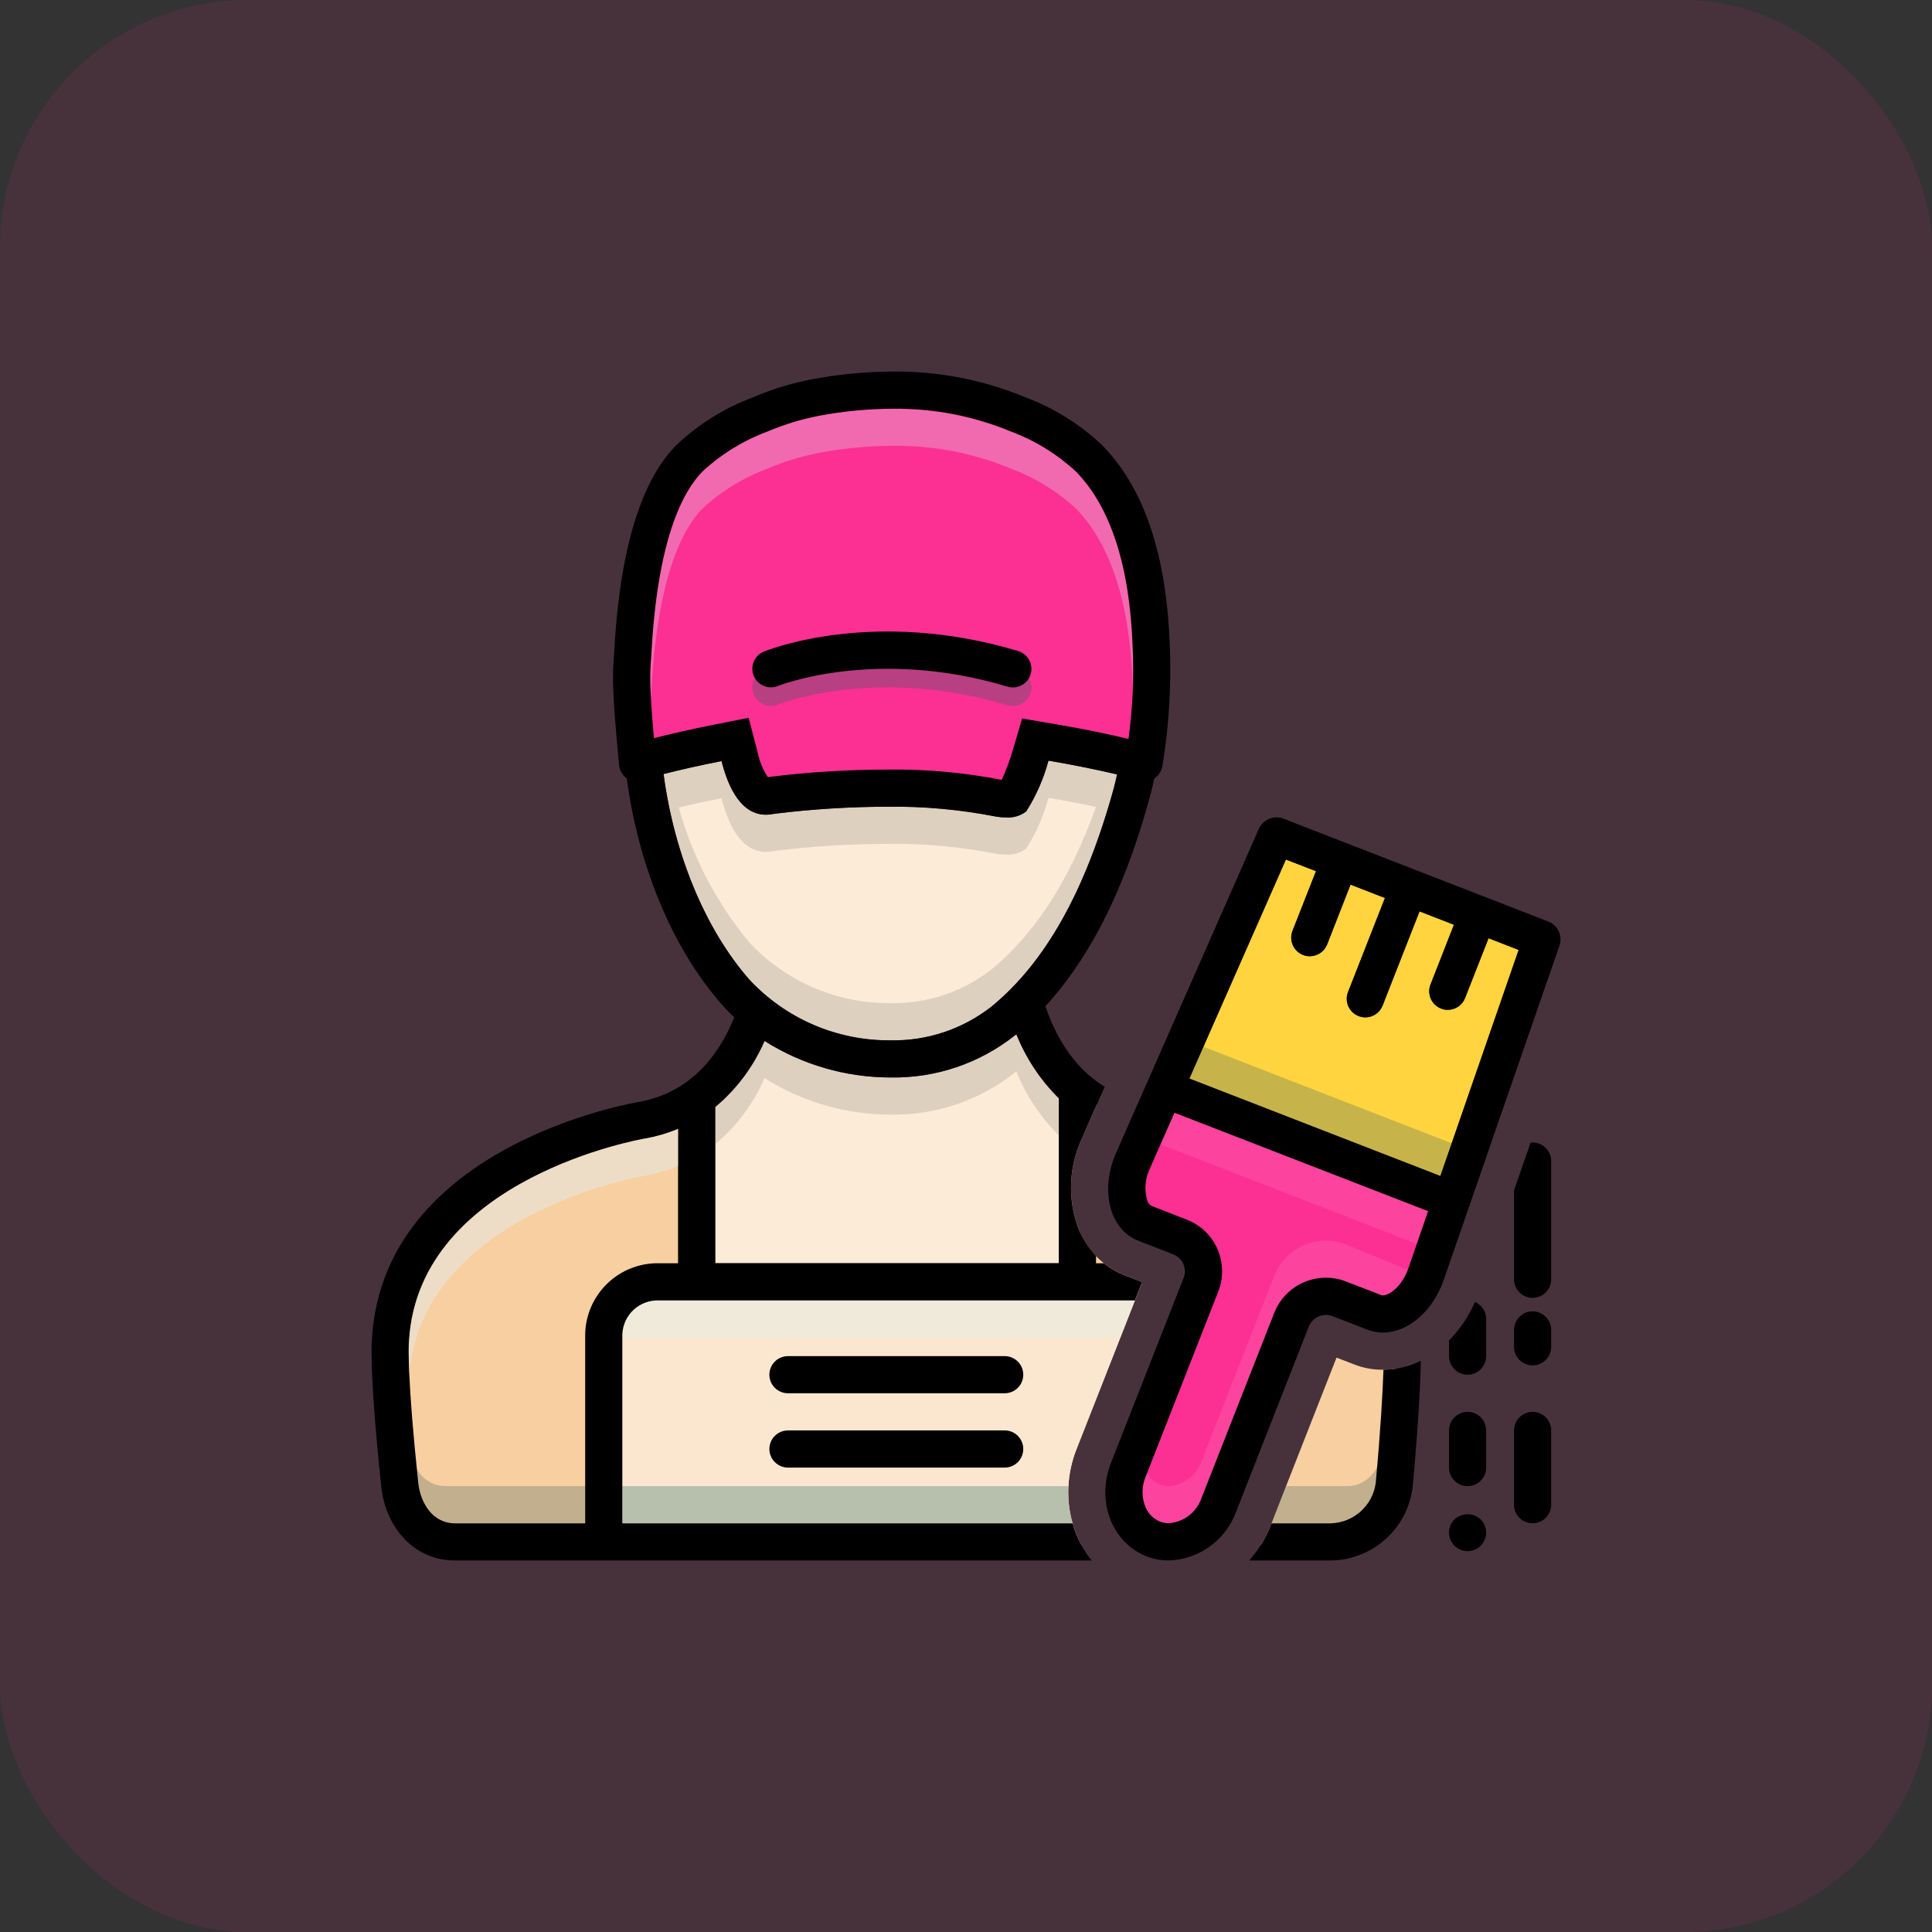 <svg width="78" height="78" viewBox="0 0 78 78" fill="none" xmlns="http://www.w3.org/2000/svg">
<rect x="0" y="0" width="78" height="78" fill="#333333" stroke="none"/>
<rect opacity="0.1" width="78" height="78" rx="10" fill="#FC2F93"/>
<g clip-path="url(#clip0_634_3001)">
<g clip-path="url(#clip1_634_3001)">
<path d="M56.483 56.689C56.531 63.266 52.688 62.393 52.688 62.393C52.688 62.393 52.024 62.393 50.884 62.396C51.05 62.139 51.19 61.867 51.304 61.583L51.337 61.5L51.922 60L53.959 54.81L54.667 55.084C55.038 55.229 55.432 55.303 55.83 55.301C55.935 55.301 56.04 55.294 56.145 55.286L56.231 55.275C56.28 55.271 56.325 55.264 56.374 55.256C56.445 55.731 56.481 56.209 56.483 56.689ZM43.498 62.053C43.019 60.929 43.003 59.66 43.455 58.524L46.109 51.762L45.413 51.492C44.992 51.325 44.609 51.073 44.289 50.753C43.968 50.432 43.717 50.05 43.55 49.629C43.324 49.036 43.22 48.404 43.244 47.771C43.268 47.138 43.418 46.515 43.687 45.941L44.281 44.593C43.84 44.453 43.392 44.317 42.938 44.188L43.078 51.813H27.75L27.984 44.531C27.984 44.531 17.531 46.219 16.219 51.844C14.906 57.469 16.125 62.297 19.031 62.391C20.905 62.451 34.359 62.434 43.677 62.414C43.613 62.297 43.553 62.177 43.498 62.053Z" fill="#F8CFA0"/>
<path d="M46.072 51.859L45.821 52.501L45.233 54.001L43.455 58.523C43.27 58.995 43.162 59.494 43.136 60.001C43.106 60.507 43.163 61.014 43.305 61.501C43.355 61.689 43.421 61.873 43.5 62.052C43.512 62.081 43.526 62.11 43.541 62.138H24.48V53.157C24.48 52.986 24.514 52.817 24.579 52.66C24.645 52.502 24.741 52.359 24.862 52.238C24.983 52.118 25.126 52.022 25.284 51.957C25.442 51.892 25.611 51.859 25.781 51.859H46.072Z" fill="#FBE7D0"/>
<path d="M25.625 30.709L29.875 29.782L30.781 32.219C30.781 32.219 37.062 30.965 40.688 32.438L41.969 29.782L46.156 30.709C46.156 30.709 49.312 15.985 37.125 15.516C24.938 15.047 25.281 24.949 25.625 30.709Z" fill="#FC2F93"/>
<path opacity="0.3" d="M31.125 28.5C31.222 28.5 31.319 28.48 31.409 28.443C31.448 28.428 35.359 26.876 40.659 28.467C40.754 28.498 40.855 28.51 40.954 28.502C41.054 28.493 41.151 28.465 41.239 28.419C41.328 28.372 41.406 28.309 41.47 28.232C41.534 28.155 41.581 28.066 41.61 27.97C41.639 27.874 41.648 27.774 41.637 27.674C41.627 27.575 41.596 27.479 41.548 27.391C41.499 27.304 41.434 27.227 41.356 27.165C41.277 27.103 41.187 27.058 41.091 27.031C35.288 25.287 31.02 26.982 30.842 27.055C30.681 27.12 30.547 27.24 30.464 27.393C30.382 27.546 30.355 27.723 30.388 27.894C30.422 28.065 30.513 28.218 30.648 28.329C30.782 28.439 30.951 28.5 31.125 28.5Z" fill="#18665C"/>
<path d="M40.562 54.75H31.812C31.613 54.75 31.423 54.829 31.282 54.97C31.141 55.11 31.062 55.301 31.062 55.5C31.062 55.699 31.141 55.89 31.282 56.03C31.423 56.171 31.613 56.25 31.812 56.25H40.562C40.761 56.25 40.952 56.171 41.093 56.03C41.233 55.89 41.312 55.699 41.312 55.5C41.312 55.301 41.233 55.11 41.093 54.97C40.952 54.829 40.761 54.75 40.562 54.75ZM40.562 57.75H31.812C31.613 57.75 31.423 57.829 31.282 57.97C31.141 58.11 31.062 58.301 31.062 58.5C31.062 58.699 31.141 58.89 31.282 59.03C31.423 59.171 31.613 59.25 31.812 59.25H40.562C40.761 59.25 40.952 59.171 41.093 59.03C41.233 58.89 41.312 58.699 41.312 58.5C41.312 58.301 41.233 58.11 41.093 57.97C40.952 57.829 40.761 57.75 40.562 57.75ZM61.875 52.943C61.676 52.943 61.485 53.022 61.345 53.163C61.204 53.304 61.125 53.494 61.125 53.693V54.375C61.125 54.574 61.204 54.765 61.345 54.905C61.485 55.046 61.676 55.125 61.875 55.125C62.074 55.125 62.265 55.046 62.405 54.905C62.546 54.765 62.625 54.574 62.625 54.375V53.693C62.625 53.494 62.546 53.304 62.405 53.163C62.265 53.022 62.074 52.943 61.875 52.943ZM59.25 57C59.051 57 58.86 57.079 58.72 57.22C58.579 57.36 58.5 57.551 58.5 57.75V59.25C58.5 59.449 58.579 59.64 58.72 59.78C58.86 59.921 59.051 60 59.25 60C59.449 60 59.64 59.921 59.78 59.78C59.921 59.64 60 59.449 60 59.25V57.75C60 57.551 59.921 57.36 59.78 57.22C59.64 57.079 59.449 57 59.25 57ZM61.875 57C61.676 57 61.485 57.079 61.345 57.22C61.204 57.36 61.125 57.551 61.125 57.75V60.75C61.125 60.949 61.204 61.14 61.345 61.28C61.485 61.421 61.676 61.5 61.875 61.5C62.074 61.5 62.265 61.421 62.405 61.28C62.546 61.14 62.625 60.949 62.625 60.75V57.75C62.625 57.551 62.546 57.36 62.405 57.22C62.265 57.079 62.074 57 61.875 57ZM58.721 61.343C58.616 61.447 58.544 61.581 58.514 61.727C58.485 61.872 58.499 62.023 58.556 62.161C58.613 62.298 58.709 62.416 58.833 62.498C58.956 62.581 59.101 62.625 59.25 62.625C59.449 62.624 59.639 62.544 59.779 62.404C59.919 62.264 59.999 62.074 60 61.875C60 61.776 59.98 61.678 59.942 61.587C59.904 61.495 59.849 61.413 59.779 61.343C59.635 61.209 59.446 61.134 59.25 61.134C59.054 61.134 58.865 61.209 58.721 61.343Z" fill="black"/>
<path opacity="0.3" d="M43.305 61.5H25.125V60H43.136C43.106 60.506 43.163 61.014 43.305 61.5Z" fill="#18665C"/>
<path opacity="0.3" d="M45.821 52.5L45.233 54H25.125V52.5H45.821Z" fill="#D6F2F2"/>
<path opacity="0.3" d="M23.625 60V61.5H17.996C17.089 61.5 16.598 60.678 16.511 59.865C16.069 55.687 16.121 54.386 16.133 54.191L16.136 54.183L16.14 54.101C16.142 54.065 16.145 54.028 16.151 53.992C16.189 54.858 16.286 56.238 16.511 58.365C16.598 59.178 17.089 60 17.996 60H23.625ZM56.231 55.275C56.201 56.126 56.111 57.555 55.864 59.865C55.778 60.678 55.286 61.5 54.379 61.5H51.337L51.922 60H54.379C55.286 60 55.778 59.178 55.864 58.365C55.999 57.086 56.089 56.077 56.145 55.286L56.231 55.275Z" fill="#426666"/>
<path d="M42.75 44.343V51H28.875V44.692C29.738 43.971 30.42 43.058 30.866 42.026C32.387 42.987 34.149 43.498 35.947 43.5C37.772 43.533 39.551 42.932 40.98 41.797C40.999 41.786 41.014 41.767 41.032 41.756C41.422 42.727 42.007 43.607 42.75 44.343Z" fill="#FCEBD6"/>
<path d="M45.097 31.264C45.06 31.448 45.019 31.628 44.97 31.808C43.83 35.952 42.218 38.843 40.028 40.639C38.865 41.549 37.424 42.03 35.947 42C34.883 42.009 33.827 41.796 32.849 41.376C31.87 40.956 30.99 40.337 30.262 39.559C28.462 37.508 27.218 34.463 26.79 31.249C27.435 31.088 28.238 30.9 29.13 30.728C29.306 31.41 29.76 32.892 30.922 32.892C31.037 32.891 31.152 32.879 31.264 32.854C32.774 32.667 34.294 32.572 35.816 32.569C37.29 32.55 38.761 32.683 40.208 32.967C40.334 32.99 40.462 33.001 40.59 33C40.89 33.028 41.19 32.943 41.43 32.76C41.833 32.127 42.136 31.435 42.33 30.709C43.432 30.896 44.37 31.095 45.097 31.264Z" fill="#FCEBD6"/>
<path d="M61.875 46.125C61.847 46.126 61.82 46.129 61.792 46.133L61.125 48.061V51.648C61.125 51.847 61.204 52.038 61.345 52.178C61.485 52.319 61.676 52.398 61.875 52.398C62.074 52.398 62.265 52.319 62.405 52.178C62.546 52.038 62.625 51.847 62.625 51.648V46.875C62.625 46.676 62.546 46.485 62.405 46.345C62.265 46.204 62.074 46.125 61.875 46.125ZM59.548 52.563C59.299 53.142 58.944 53.669 58.5 54.118V54.75C58.5 54.949 58.579 55.14 58.72 55.28C58.86 55.421 59.051 55.5 59.25 55.5C59.449 55.5 59.64 55.421 59.78 55.28C59.921 55.14 60 54.949 60 54.75V53.25C60 53.104 59.957 52.961 59.877 52.839C59.797 52.717 59.683 52.621 59.548 52.563Z" fill="black"/>
<path d="M61.312 38.352L58.151 47.479L48.019 43.546L51.915 34.703L53.13 35.172L52.181 37.583C52.109 37.768 52.114 37.974 52.193 38.156C52.272 38.338 52.42 38.481 52.605 38.554C52.692 38.59 52.785 38.608 52.879 38.607C53.03 38.607 53.178 38.562 53.303 38.477C53.428 38.392 53.524 38.271 53.58 38.131L54.525 35.716L55.913 36.256L54.424 40.051C54.388 40.142 54.37 40.24 54.372 40.338C54.374 40.437 54.395 40.534 54.434 40.624C54.474 40.714 54.53 40.796 54.601 40.864C54.672 40.932 54.756 40.986 54.847 41.022C54.935 41.056 55.028 41.073 55.121 41.074C55.272 41.075 55.419 41.03 55.544 40.945C55.669 40.86 55.764 40.739 55.819 40.598L57.311 36.796L58.699 37.336L57.754 39.747C57.718 39.839 57.7 39.936 57.702 40.035C57.704 40.133 57.725 40.23 57.764 40.32C57.803 40.411 57.86 40.492 57.931 40.56C58.002 40.629 58.086 40.682 58.178 40.718C58.264 40.754 58.357 40.771 58.451 40.771C58.602 40.771 58.749 40.725 58.874 40.64C58.998 40.555 59.094 40.435 59.149 40.294L60.097 37.879L61.312 38.352Z" fill="#FFD43E"/>
<path d="M57.66 48.897L56.869 51.188C56.606 51.949 56.093 52.302 55.83 52.302C55.803 52.302 55.776 52.297 55.751 52.287L55.414 52.156L54.337 51.739C54.081 51.639 53.807 51.588 53.531 51.589C53.079 51.588 52.638 51.724 52.265 51.979C51.892 52.234 51.605 52.597 51.443 53.018L48.51 60.484C48.413 60.764 48.237 61.009 48.002 61.19C47.767 61.371 47.485 61.479 47.19 61.501C47.067 61.501 46.945 61.478 46.83 61.433C46.699 61.38 46.579 61.3 46.478 61.2C46.378 61.099 46.299 60.98 46.245 60.848C46.165 60.654 46.124 60.445 46.124 60.235C46.125 60.024 46.167 59.816 46.249 59.622L49.178 52.152C49.287 51.877 49.341 51.583 49.336 51.286C49.33 50.99 49.267 50.698 49.148 50.427C49.031 50.158 48.861 49.915 48.65 49.712C48.438 49.509 48.188 49.351 47.914 49.246L46.5 48.694C46.457 48.673 46.419 48.643 46.388 48.606C46.357 48.569 46.334 48.527 46.32 48.481C46.184 48.039 46.225 47.562 46.432 47.149L47.415 44.922L57.66 48.897Z" fill="#FC2F93"/>
<path opacity="0.3" d="M45.739 27.829L45.727 27.574C45.608 24.341 44.839 21.971 43.44 20.535C42.675 19.829 41.779 19.279 40.804 18.915C39.296 18.291 37.677 17.98 36.045 18C35.052 18.003 34.062 18.097 33.086 18.281C32.367 18.418 31.664 18.632 30.99 18.919C30.015 19.281 29.121 19.83 28.358 20.535C27.547 21.364 26.535 23.321 26.295 27.934C26.288 28.024 26.284 28.11 26.276 28.196C26.241 27.704 26.241 27.211 26.276 26.719C26.284 26.625 26.288 26.531 26.295 26.434C26.535 21.821 27.547 19.864 28.358 19.035C29.121 18.33 30.015 17.781 30.99 17.419C31.664 17.132 32.367 16.918 33.086 16.781C33.825 16.643 34.571 16.556 35.321 16.519C35.441 16.511 35.565 16.508 35.685 16.504C35.805 16.5 35.925 16.5 36.045 16.5C36.263 16.5 36.476 16.504 36.69 16.515C38.104 16.566 39.498 16.871 40.804 17.415C41.779 17.779 42.675 18.329 43.44 19.035C44.839 20.471 45.608 22.841 45.727 26.074C45.754 26.767 45.754 27.319 45.739 27.829Z" fill="#D6F2F2"/>
<path opacity="0.2" d="M44.715 31.178C43.924 31.001 43.129 30.845 42.33 30.709C42.136 31.435 41.833 32.127 41.43 32.76C41.19 32.943 40.89 33.028 40.59 33C40.462 33.001 40.334 32.99 40.208 32.967C39.331 32.785 38.442 32.669 37.549 32.618C37.2 32.595 36.84 32.584 36.472 32.577C36.259 32.573 36.038 32.569 35.816 32.569C35.34 32.569 34.875 32.58 34.44 32.595C34.204 32.603 33.975 32.614 33.754 32.629C32.288 32.715 31.264 32.854 31.264 32.854C31.152 32.879 31.037 32.891 30.922 32.892C29.76 32.892 29.306 31.41 29.13 30.728C28.238 30.9 27.435 31.088 26.79 31.249C26.819 31.468 26.853 31.687 26.89 31.904C26.901 31.974 26.915 32.043 26.927 32.112C27.448 35.003 28.625 37.692 30.262 39.559C31.633 41.032 33.529 41.905 35.539 41.989C37.149 42.098 38.744 41.618 40.028 40.639C42.218 38.843 43.83 35.952 44.97 31.808C45.019 31.628 45.06 31.448 45.097 31.264C44.977 31.238 44.85 31.208 44.715 31.178ZM40.028 39.139C38.865 40.049 37.424 40.53 35.947 40.5C34.883 40.509 33.827 40.296 32.849 39.876C31.87 39.456 30.99 38.837 30.262 38.059C28.932 36.464 27.958 34.603 27.405 32.6C27.922 32.477 28.501 32.349 29.13 32.228C29.306 32.91 29.76 34.392 30.922 34.392C31.037 34.391 31.152 34.379 31.264 34.354C32.774 34.167 34.294 34.072 35.816 34.069C37.29 34.05 38.761 34.183 40.208 34.467C40.334 34.49 40.462 34.501 40.59 34.5C40.89 34.528 41.19 34.443 41.43 34.26C41.833 33.627 42.136 32.935 42.33 32.209C43.045 32.332 43.688 32.456 44.251 32.577C43.184 35.53 41.792 37.69 40.028 39.139Z" fill="#676868"/>
<path d="M55.541 59.878C55.48 60.317 55.267 60.721 54.937 61.017C54.608 61.314 54.184 61.486 53.741 61.501H51.335L51.303 61.583C51.098 62.103 50.802 62.584 50.43 63.001H53.741C54.559 62.988 55.344 62.678 55.951 62.128C56.557 61.579 56.942 60.828 57.035 60.015C57.27 57.453 57.345 55.841 57.366 54.938C56.896 55.171 56.379 55.295 55.854 55.301C55.822 56.223 55.742 57.699 55.541 59.878ZM47.227 26.022C47.111 22.913 46.417 19.943 44.513 17.989C43.616 17.137 42.556 16.473 41.396 16.04C39.701 15.335 37.881 14.981 36.045 15.001C34.959 15.005 33.876 15.108 32.809 15.308C31.982 15.463 31.175 15.709 30.401 16.04C29.242 16.473 28.182 17.137 27.285 17.989C25.492 19.827 24.949 23.427 24.795 26.356C24.761 27.012 24.645 27.308 24.99 30.841C24.997 30.956 25.029 31.069 25.083 31.171C25.137 31.274 25.213 31.363 25.305 31.433C25.747 34.741 27.023 38.138 29.134 40.546C29.294 40.73 29.464 40.905 29.644 41.071C29.089 42.455 27.983 44.093 25.796 44.487C25.796 44.487 15.521 46.141 15.019 54.008C15.019 54.008 14.873 55.118 15.394 60.023C15.566 61.669 16.718 63.001 18.371 63.001H44.074C43.84 62.712 43.647 62.393 43.5 62.052C43.422 61.873 43.356 61.689 43.305 61.501H25.125V53.866C25.141 53.489 25.305 53.134 25.582 52.878C25.859 52.623 26.226 52.487 26.602 52.501H45.773C45.788 52.501 45.803 52.505 45.818 52.505L46.11 51.762L45.413 51.492C45.106 51.373 44.821 51.207 44.565 51.001H44.25V50.708C43.953 50.394 43.715 50.028 43.549 49.628C43.323 49.036 43.219 48.404 43.243 47.771C43.267 47.138 43.418 46.516 43.688 45.942L44.25 44.663L44.599 43.876C43.271 43.066 42.57 41.705 42.206 40.624C44.329 38.311 45.589 35.217 46.414 32.206C46.485 31.954 46.545 31.696 46.597 31.441C46.695 31.372 46.776 31.283 46.835 31.18C46.895 31.078 46.931 30.963 46.943 30.845C47.2 29.251 47.295 27.635 47.227 26.022ZM27.375 51.001H26.602C25.828 50.986 25.079 51.28 24.521 51.817C23.963 52.354 23.64 53.091 23.625 53.866V61.501H18.371C17.464 61.501 16.973 60.679 16.886 59.866C16.444 55.688 16.496 54.387 16.508 54.192L16.511 54.184L16.515 54.102C16.935 47.539 25.946 45.983 26.032 45.968L26.047 45.965H26.062C26.512 45.883 26.952 45.753 27.375 45.578V51.001ZM42.75 44.344V51.001H28.875V44.693C29.738 43.973 30.42 43.059 30.866 42.027C32.387 42.988 34.149 43.499 35.947 43.501C37.772 43.535 39.551 42.933 40.98 41.798C40.999 41.787 41.014 41.768 41.032 41.757C41.422 42.728 42.007 43.608 42.75 44.344ZM44.97 31.808C43.83 35.952 42.218 38.843 40.028 40.639C38.865 41.55 37.424 42.031 35.947 42.001C34.883 42.009 33.828 41.797 32.849 41.377C31.87 40.956 30.99 40.338 30.262 39.559C28.462 37.508 27.218 34.463 26.79 31.25C27.435 31.088 28.238 30.901 29.13 30.728C29.306 31.411 29.76 32.892 30.922 32.892C31.037 32.892 31.152 32.879 31.264 32.855C32.774 32.667 34.294 32.572 35.816 32.569C37.29 32.55 38.761 32.683 40.208 32.967C40.334 32.99 40.462 33.002 40.59 33.001C40.89 33.029 41.19 32.943 41.43 32.761C41.833 32.127 42.137 31.435 42.33 30.709C43.432 30.897 44.37 31.096 45.097 31.265C45.06 31.448 45.019 31.628 44.97 31.808ZM45.559 29.832C44.812 29.656 43.796 29.434 42.581 29.232L41.265 29.007L40.89 30.29C40.768 30.698 40.618 31.097 40.444 31.486C38.92 31.187 37.369 31.048 35.816 31.07C34.227 31.072 32.639 31.171 31.061 31.366L31.001 31.377C30.795 31.066 30.652 30.716 30.581 30.349L30.225 28.981L28.837 29.255C27.892 29.442 27.052 29.637 26.4 29.802C26.209 27.634 26.246 27.132 26.276 26.72C26.284 26.626 26.288 26.532 26.295 26.434C26.535 21.822 27.547 19.864 28.358 19.036C29.121 18.33 30.015 17.781 30.99 17.419C31.664 17.133 32.367 16.919 33.086 16.782C34.062 16.598 35.052 16.504 36.045 16.501C37.677 16.481 39.296 16.792 40.804 17.416C41.779 17.779 42.675 18.33 43.44 19.036C44.839 20.472 45.608 22.842 45.727 26.075C45.789 27.329 45.732 28.587 45.559 29.832Z" fill="black"/>
<path opacity="0.2" d="M42.75 44.343V45.843C42.007 45.107 41.422 44.227 41.032 43.256C41.014 43.267 40.999 43.286 40.98 43.297C39.551 44.432 37.772 45.033 35.947 45C34.149 44.998 32.387 44.487 30.866 43.526C30.42 44.558 29.738 45.471 28.875 46.192V44.692C29.738 43.971 30.42 43.058 30.866 42.026C32.269 42.913 33.88 43.418 35.539 43.488C35.788 43.502 36.039 43.504 36.289 43.492C36.367 43.488 36.45 43.485 36.529 43.477C38.153 43.401 39.711 42.813 40.98 41.797C40.999 41.786 41.014 41.767 41.032 41.756C41.422 42.727 42.007 43.607 42.75 44.343Z" fill="#676868"/>
<path opacity="0.5" d="M27.375 45.578V47.078C26.952 47.253 26.512 47.382 26.062 47.464H26.047L26.032 47.468C25.946 47.483 17.036 49.021 16.526 55.493C16.485 54.649 16.504 54.289 16.508 54.192L16.511 54.184L16.515 54.102C16.935 47.539 25.946 45.983 26.032 45.968L26.047 45.964H26.062C26.512 45.882 26.952 45.753 27.375 45.578Z" fill="#E4EDED"/>
<path opacity="0.1" d="M57.66 48.897L57.203 50.221L46.849 46.204L47.415 44.922L57.66 48.897ZM57.105 51.376C56.777 52.161 56.313 52.522 56.039 52.563C56.02 52.567 55.324 52.398 55.324 52.398L54.293 51.973C54.035 51.915 53.769 51.907 53.508 51.95C52.581 51.95 52.021 52.263 51.679 53.133L48.82 60.751C48.599 61.313 47.807 61.698 47.297 61.747C47.263 61.75 47.043 61.692 47.01 61.688C46.912 61.661 46.818 61.624 46.728 61.577C46.428 61.427 46.188 61.179 46.049 60.874C45.906 60.414 45.928 59.919 46.109 59.473L46.309 59.472C46.423 59.682 46.607 59.846 46.83 59.933C46.945 59.978 47.067 60.001 47.19 60.001C47.485 59.979 47.767 59.871 48.002 59.69C48.237 59.509 48.413 59.264 48.51 58.984L51.443 51.518C51.605 51.097 51.892 50.734 52.265 50.479C52.638 50.224 53.079 50.088 53.531 50.089C53.807 50.088 54.081 50.139 54.337 50.239L57.105 51.376Z" fill="white"/>
<path opacity="0.3" d="M58.609 46.158L58.151 47.478L48.019 43.544L48.585 42.262L58.609 46.158Z" fill="#426666"/>
<path d="M62.516 37.207L51.806 33.048C51.72 33.015 51.629 32.999 51.536 32.999C51.384 32.999 51.236 33.044 51.108 33.127C50.981 33.21 50.881 33.329 50.82 33.468L45.06 46.544C44.396 48.056 44.797 49.642 45.956 50.092L47.37 50.643C47.46 50.679 47.543 50.732 47.612 50.799C47.682 50.867 47.738 50.948 47.776 51.037C47.815 51.126 47.835 51.222 47.836 51.319C47.837 51.416 47.819 51.513 47.782 51.603L44.85 59.069C44.25 60.607 44.891 62.287 46.286 62.831C46.574 62.943 46.881 63 47.19 62.999C47.787 62.98 48.364 62.782 48.848 62.432C49.332 62.082 49.7 61.595 49.905 61.034L52.837 53.564C52.892 53.424 52.987 53.304 53.111 53.219C53.235 53.134 53.381 53.089 53.531 53.088C53.622 53.087 53.713 53.104 53.797 53.137C54.169 53.279 54.664 53.474 55.208 53.684C55.406 53.761 55.617 53.801 55.83 53.8C56.824 53.8 57.84 52.964 58.286 51.678L62.959 38.178C63.024 37.99 63.014 37.785 62.931 37.604C62.849 37.423 62.7 37.281 62.516 37.207ZM56.869 51.187C56.606 51.948 56.093 52.3 55.83 52.3C55.803 52.301 55.776 52.296 55.751 52.285L55.414 52.154L54.337 51.738C54.081 51.638 53.807 51.587 53.531 51.588C53.079 51.587 52.638 51.723 52.265 51.978C51.892 52.233 51.605 52.595 51.443 53.017L48.51 60.483C48.413 60.763 48.237 61.008 48.002 61.189C47.767 61.369 47.485 61.477 47.19 61.499C47.067 61.499 46.945 61.477 46.83 61.432C46.698 61.378 46.579 61.299 46.478 61.198C46.378 61.098 46.299 60.978 46.245 60.847C46.165 60.652 46.124 60.444 46.124 60.233C46.125 60.023 46.167 59.815 46.249 59.62L49.178 52.151C49.287 51.875 49.341 51.581 49.336 51.285C49.33 50.989 49.266 50.697 49.148 50.425C49.031 50.157 48.861 49.913 48.65 49.711C48.438 49.508 48.188 49.349 47.914 49.244L46.5 48.693C46.457 48.672 46.419 48.641 46.388 48.605C46.357 48.568 46.334 48.525 46.32 48.479C46.184 48.038 46.225 47.561 46.432 47.148L47.415 44.92L57.66 48.895L56.869 51.187ZM58.151 47.478L48.019 43.544L51.915 34.702L53.13 35.17L52.181 37.582C52.109 37.767 52.114 37.973 52.193 38.155C52.272 38.337 52.42 38.48 52.605 38.553C52.692 38.588 52.785 38.606 52.879 38.605C53.03 38.606 53.178 38.56 53.303 38.475C53.428 38.391 53.524 38.27 53.58 38.129L54.525 35.714L55.913 36.254L54.424 40.049C54.388 40.141 54.37 40.239 54.372 40.337C54.374 40.435 54.395 40.533 54.434 40.623C54.474 40.713 54.53 40.795 54.601 40.863C54.672 40.931 54.756 40.985 54.847 41.02C54.935 41.054 55.028 41.072 55.121 41.073C55.272 41.074 55.419 41.028 55.544 40.943C55.669 40.858 55.764 40.737 55.819 40.597L57.311 36.794L58.699 37.334L57.754 39.745C57.718 39.837 57.7 39.935 57.702 40.033C57.704 40.132 57.725 40.229 57.764 40.319C57.803 40.409 57.86 40.491 57.931 40.559C58.002 40.627 58.086 40.681 58.178 40.717C58.264 40.752 58.357 40.77 58.451 40.769C58.602 40.769 58.749 40.724 58.874 40.639C58.998 40.554 59.094 40.433 59.149 40.293L60.097 37.878L61.312 38.35L58.151 47.478ZM31.125 27.75C31.222 27.75 31.319 27.73 31.409 27.693C31.448 27.678 35.359 26.126 40.659 27.717C40.754 27.748 40.855 27.76 40.954 27.752C41.054 27.743 41.151 27.715 41.239 27.669C41.328 27.622 41.406 27.559 41.47 27.482C41.534 27.405 41.581 27.316 41.61 27.22C41.639 27.124 41.648 27.024 41.637 26.924C41.627 26.825 41.596 26.729 41.548 26.641C41.499 26.554 41.434 26.477 41.356 26.415C41.277 26.353 41.187 26.308 41.091 26.281C35.288 24.537 31.02 26.232 30.842 26.305C30.681 26.37 30.547 26.49 30.464 26.643C30.382 26.796 30.355 26.973 30.388 27.144C30.422 27.315 30.513 27.468 30.648 27.579C30.782 27.689 30.951 27.75 31.125 27.75Z" fill="black"/>
</g>
</g>
<defs>
<clipPath id="clip0_634_3001">
<rect width="48" height="48" fill="white" transform="translate(15 15)"/>
</clipPath>
<clipPath id="clip1_634_3001">
<rect width="48" height="48" fill="white" transform="translate(15 15)"/>
</clipPath>
</defs>
</svg>

